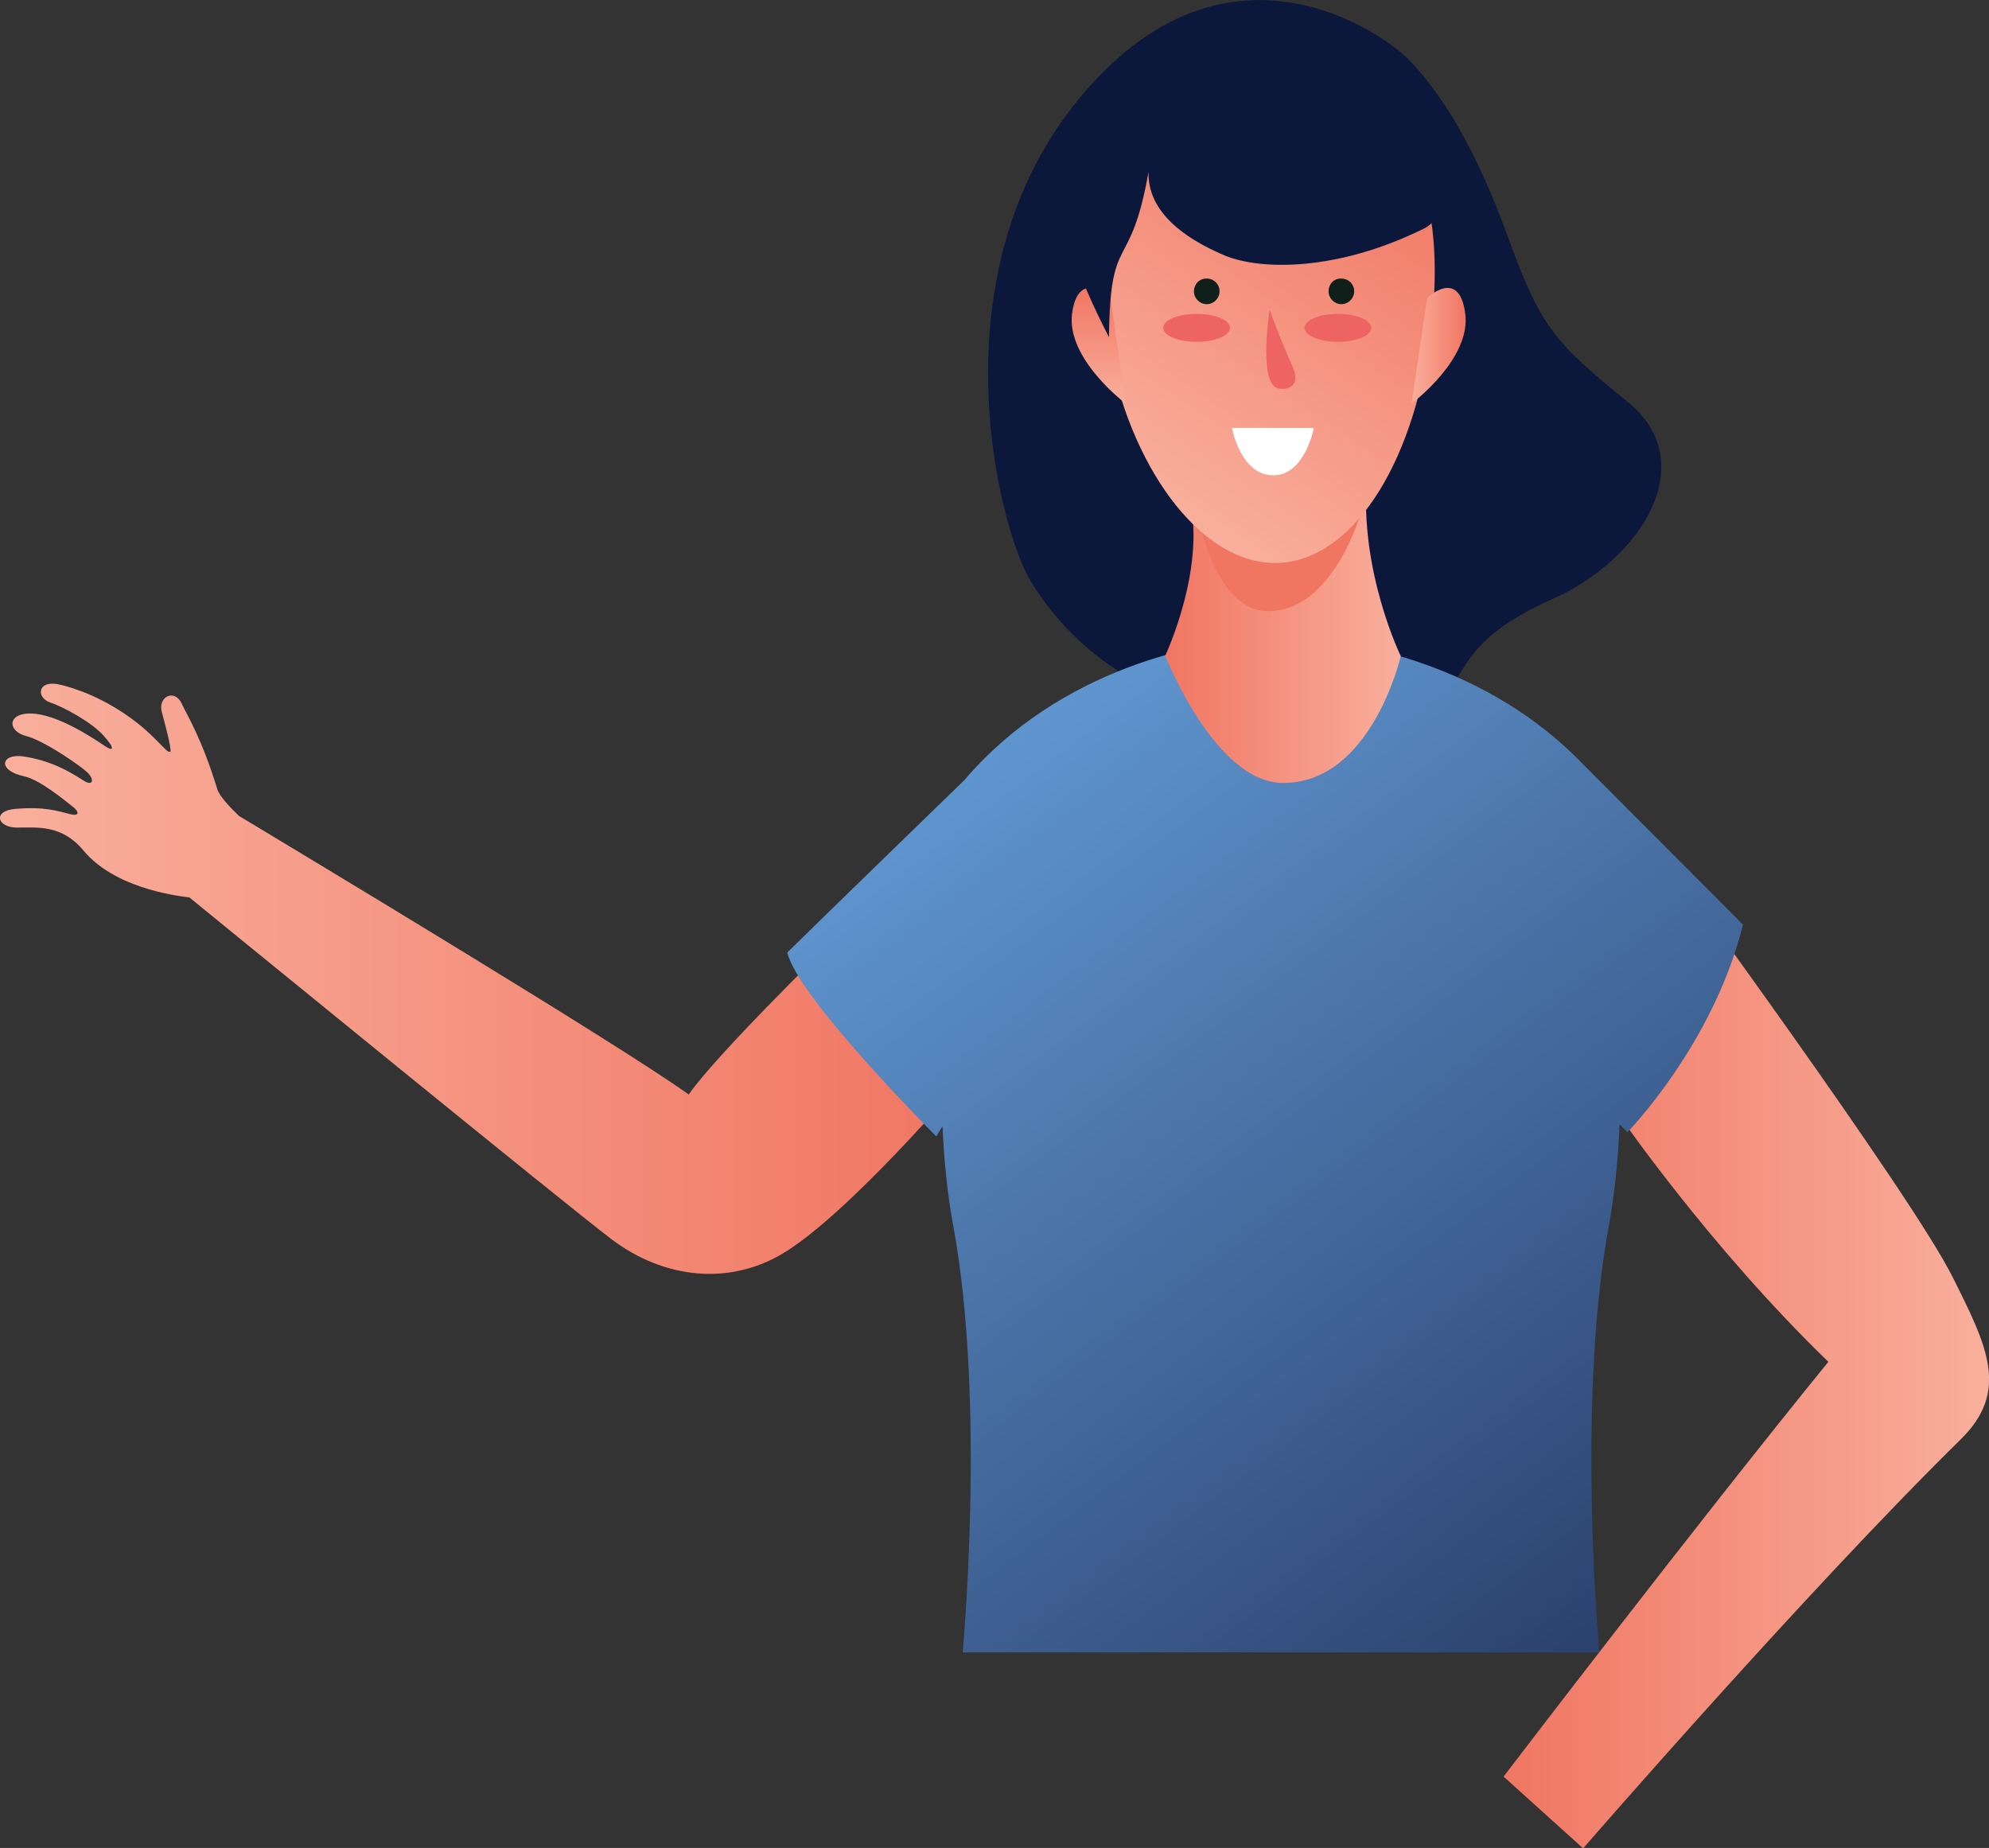 <?xml version="1.0" encoding="utf-8"?>
<!-- Generator: Adobe Illustrator 22.0.0, SVG Export Plug-In . SVG Version: 6.00 Build 0)  -->
<svg version="1.1" id="Layer_1" xmlns="http://www.w3.org/2000/svg" xmlns:xlink="http://www.w3.org/1999/xlink" x="0px" y="0px"
	 viewBox="0 0 512.6 476.3" style="enable-background:new 0 0 512.6 476.3;" xml:space="preserve">
<rect x="0" y="0" width="512.6" height="476.3" fill="#333333" stroke="none"/>
<style type="text/css">
	.st0{fill:url(#SVGID_1_);}
	.st1{fill:#0C183B;}
	.st2{fill:url(#SVGID_2_);}
	.st3{fill:url(#SVGID_3_);}
	.st4{fill:url(#SVGID_4_);}
	.st5{fill:#F07662;}
	.st6{fill:url(#SVGID_5_);}
	.st7{fill:#101F1A;}
	.st8{fill:#FFFFFF;}
	.st9{fill:#ED6462;}
	.st10{fill:url(#SVGID_6_);}
	.st11{fill:url(#SVGID_7_);}
</style>
<g>
	<linearGradient id="SVGID_1_" gradientUnits="userSpaceOnUse" x1="0" y1="252.261" x2="247.592" y2="252.261">
		<stop  offset="0" style="stop-color:#F9AF9D"/>
		<stop  offset="1" style="stop-color:#F07662"/>
	</linearGradient>
	<path class="st0" d="M212.9,244.2c0,0-28.6,28-35.4,37.9c-18.1-13-101.3-63-115.9-71.8c-2.2-2.1-5-5-5.6-6.9
		c-4-13.1-7.8-19.1-9-21.7c-1.9-4.5-6.4-2.1-5.3,1.8c0.6,2.3,2.6,9.5,2.2,10.3c-0.2-0.1-0.4-0.1-0.6-0.1c-1.2-0.9-4.2-4.5-8.1-7.5
		c-8.4-6.5-16.2-8.9-19.6-9.7c-5.9-1.5-6.4,3.2-2.8,4.5c3.6,1.2,10.7,5.1,13.8,8.5c3.1,3.4,2.8,4.4,0.3,2.7
		c-4.4-3-12.6-8.1-18.8-8.3c-6.2-0.2-6.3,4.5-1.4,5.8c4.6,1.1,15.1,8.3,16.3,9.9c1.3,1.6,0.8,3.1-1.6,1.5c-3.6-2.3-8.2-5-15.1-6.1
		c-6.1-1-7.2,3.6,0,5.1c4,0.9,10.4,6.2,12.3,7.7c1.9,1.4,2,2.7-0.7,2c-2.8-0.7-6.4-2-14.1-1.3c-5.7,0.5-4.6,4.8,0.6,4.8
		c5.3,0,11.5-0.8,17.1,5.9c7.9,9.5,23.1,11.6,27.3,12.1c9.2,7.5,97.4,79.5,108.8,88.1c13.6,10.3,30.4,11.9,44.1,3.7
		c16.9-10.1,45.9-44.2,45.9-44.2L212.9,244.2z"/>
	<path class="st1" d="M363.1,15.4c8.4,8.7,17.1,22.5,25.5,45.6c8.4,23.1,11.7,27,30.9,42.6c19.2,15.6,3.6,40.5-19.2,50.7
		c-22.8,10.2-21.6,18-28.8,25.8c-7.2,7.8-75.5,18.6-105.7-30c-8.5-13.7-25.9-81.1,14.1-126.8C317.2-19.7,356.7,8.8,363.1,15.4z"/>
	<g>
		<linearGradient id="SVGID_2_" gradientUnits="userSpaceOnUse" x1="512.571" y1="348.141" x2="387.461" y2="348.141">
			<stop  offset="0" style="stop-color:#F9AF9D"/>
			<stop  offset="1" style="stop-color:#F07662"/>
		</linearGradient>
		<path class="st2" d="M428.2,220l-11.3,66.9c0,0,23.3,34.1,54.3,64.1c-34.5,42.4-83.7,106.9-83.7,106.9l20.5,18.5
			c0,0,57.7-66.5,97.2-105.3c12.8-12.5,7-24-2-42C492.5,307.7,428.2,220,428.2,220z"/>
	</g>
	<linearGradient id="SVGID_3_" gradientUnits="userSpaceOnUse" x1="416.751" y1="422.46" x2="248.066" y2="198.609">
		<stop  offset="0" style="stop-color:#2B416E"/>
		<stop  offset="1" style="stop-color:#5F95CF"/>
	</linearGradient>
	<path class="st3" d="M449.2,238.3c-10.8-10.8-41.3-41.4-41.3-41.4l0,0C384,172,350,164.4,330.1,164.4c-21,0-57.5,8.4-81.5,36.6
		c0,0-41.3,40.1-45.7,44.5c2.7,11.7,38.4,47.4,38.4,47.4l1.6-2.6c0.4,9,1.3,17.8,2.8,25.8c8.4,45.6,2.4,109.8,2.4,109.8h164.1
		c0,0-6-64.2,2.4-109.8c1.5-8.2,2.4-17.1,2.8-26.3l2,2C419.4,291.9,441.6,269.1,449.2,238.3z"/>
	<linearGradient id="SVGID_4_" gradientUnits="userSpaceOnUse" x1="360.959" y1="160.019" x2="300.229" y2="160.019">
		<stop  offset="0" style="stop-color:#F9AF9D"/>
		<stop  offset="1" style="stop-color:#F07662"/>
	</linearGradient>
	<path class="st4" d="M352.3,122.7c-2.1,24.3,8.7,46.4,8.7,46.4s-7.5,32.7-30.3,32.7c-17.6,0-30.4-32.8-30.4-32.8
		s11.1-23.5,5.9-41.9C319.9,109.9,352.3,122.7,352.3,122.7z"/>
	<path class="st5" d="M309.2,135c0,0,4.5,22.1,17.1,22.5c17.5,0.6,24.7-26.2,24.7-26.2L309.2,135z"/>
	<linearGradient id="SVGID_5_" gradientUnits="userSpaceOnUse" x1="293.945" y1="126.875" x2="358.65" y2="30.947">
		<stop  offset="0" style="stop-color:#F9AF9D"/>
		<stop  offset="1" style="stop-color:#F07662"/>
	</linearGradient>
	<path class="st6" d="M285.7,89.3c5.1,29.6,23,56.1,43.3,55.8c18.7-0.3,35.1-24,39.7-59.4c2.5-19.3,4.5-67.2-42.7-65
		C289.3,22.2,279.8,54.8,285.7,89.3z"/>
	<path class="st7" d="M307.7,75.1c0,1.8,1.5,3.3,3.3,3.3c1.8,0,3.3-1.5,3.3-3.3c0-1.9-1.5-3.3-3.3-3.3
		C309.2,71.7,307.7,73.2,307.7,75.1z"/>
	<path class="st8" d="M338.6,110.3h-21.1c0,0,2.2,12.2,10.6,12.2C336.3,122.6,338.6,110.3,338.6,110.3z"/>
	<path class="st9" d="M299.8,84.5c0,2,3.8,3.6,8.6,3.6c4.8,0,8.6-1.6,8.6-3.6c0-2-3.9-3.6-8.6-3.6C303.6,80.9,299.8,82.5,299.8,84.5
		z"/>
	<path class="st7" d="M342.4,75.1c0,1.8,1.5,3.3,3.3,3.3c1.8,0,3.3-1.5,3.3-3.3c0-1.9-1.5-3.3-3.3-3.3
		C343.8,71.7,342.4,73.2,342.4,75.1z"/>
	<path class="st9" d="M336.2,84.5c0,2,3.9,3.6,8.6,3.6c4.8,0,8.6-1.6,8.6-3.6c0-2-3.9-3.6-8.6-3.6C340.1,80.9,336.2,82.5,336.2,84.5
		z"/>
	<path class="st9" d="M327.2,79.8c0,0,2.5,7.1,5.8,14.4c2.9,6.3-2.6,6.6-4.3,5.6C324.5,97.2,327.2,79.8,327.2,79.8z"/>
	<linearGradient id="SVGID_6_" gradientUnits="userSpaceOnUse" x1="363.833" y1="89.106" x2="377.739" y2="89.106">
		<stop  offset="0" style="stop-color:#F9AF9D"/>
		<stop  offset="1" style="stop-color:#F07662"/>
	</linearGradient>
	<path class="st10" d="M367.8,76.8c0,0,8.2-7.9,9.8,3.9c1.7,11.8-13.8,23.3-13.8,23.3L367.8,76.8z"/>
	<linearGradient id="SVGID_7_" gradientUnits="userSpaceOnUse" x1="283.17" y1="104.028" x2="283.17" y2="74.183">
		<stop  offset="0" style="stop-color:#F9AF9D"/>
		<stop  offset="1" style="stop-color:#F07662"/>
	</linearGradient>
	<path class="st11" d="M286.2,76.8c0,0-8.2-7.9-9.9,3.9c-1.6,11.8,13.8,23.3,13.8,23.3L286.2,76.8z"/>
	<path class="st1" d="M315.5,65.8c9.3,3.9,29.1,4.2,51.5-6.9c8.9-4.4,14.3-31.5-11.7-47.1C339,2,315.1,3.7,304.7,7.6
		c-8.6,3.2-23.5,14.6-24.5,33c-12.1,9.9-1.6,32.2,5.6,46.3c0.3-27.9,5.4-15.7,10.2-42.6C295.7,54.7,305.4,61.5,315.5,65.8z"/>
</g>
</svg>
